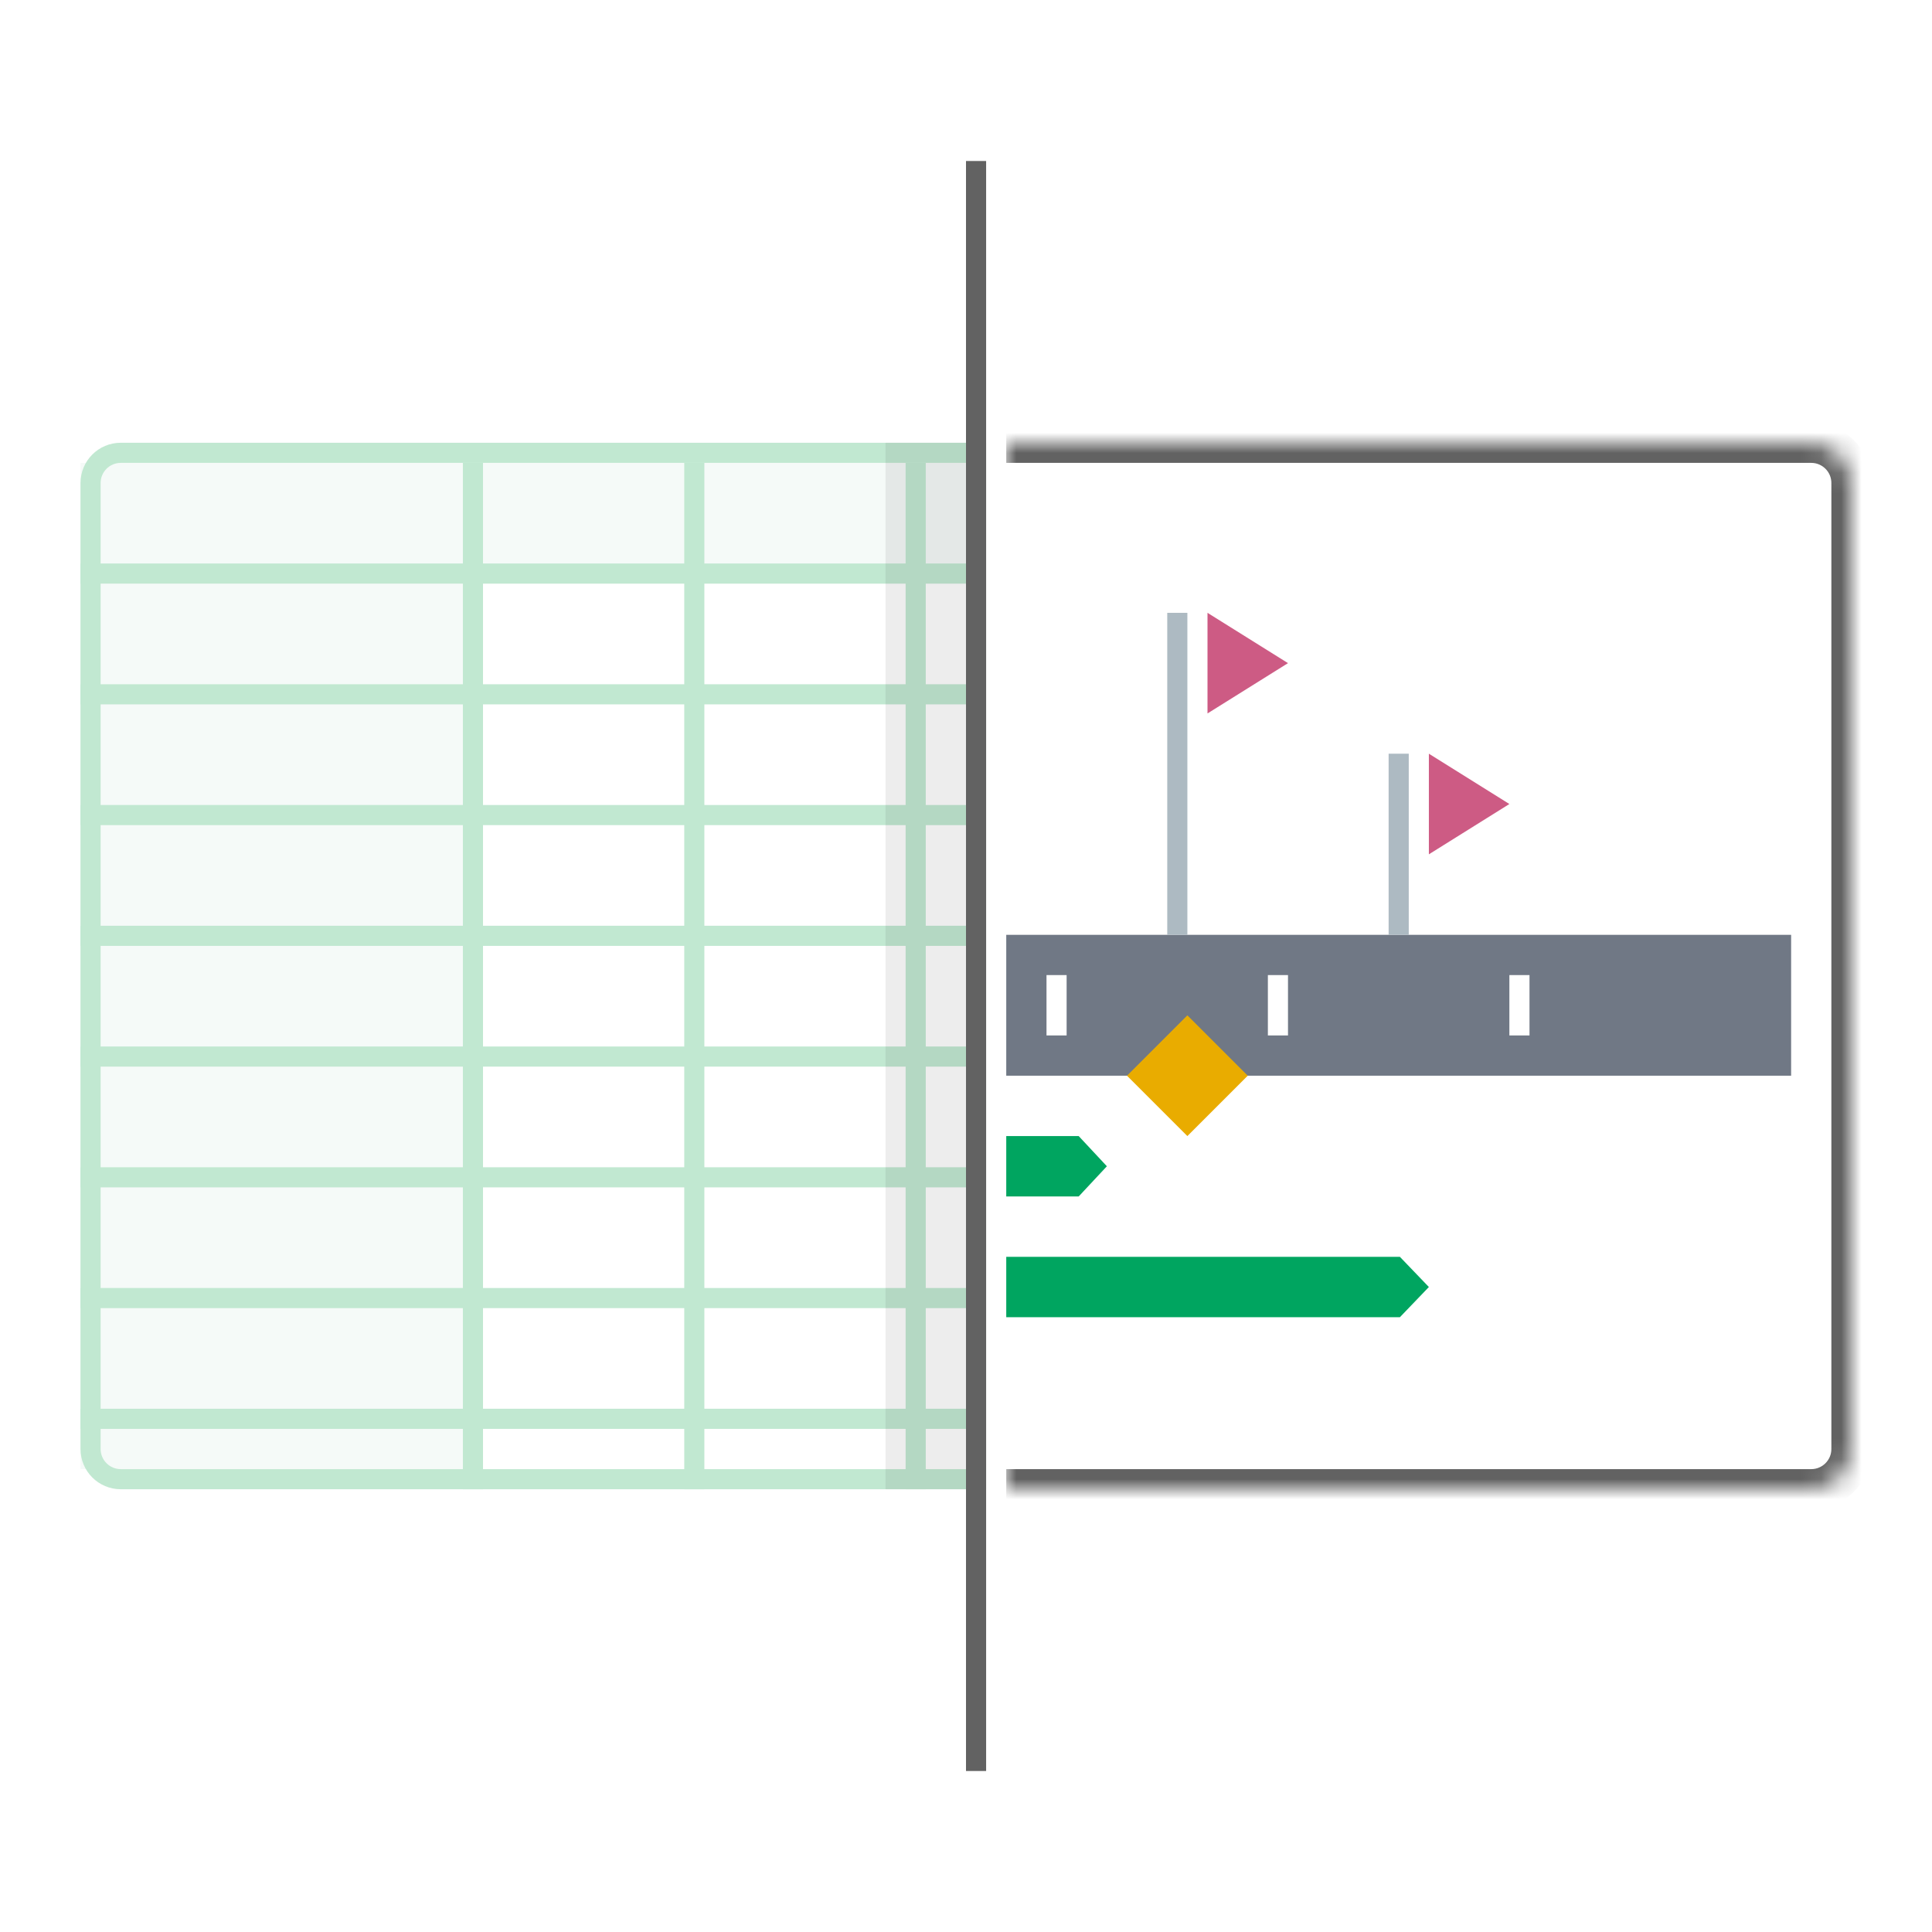 <svg width="96" height="96" viewBox="0 0 96 96" fill="none" xmlns="http://www.w3.org/2000/svg">
<rect width="96" height="96" fill="white"/>
<rect x="4" y="23" width="20" height="50" fill="#F5FAF8"/>
<rect x="21" y="23" width="27" height="6" fill="#F5FAF8"/>
<path d="M6 22.5H48.5V73.5H6C5.172 73.5 4.5 72.828 4.5 72V24C4.5 23.172 5.172 22.5 6 22.5Z" stroke="#C1E8D1"/>
<line x1="4" y1="28.5" x2="48" y2="28.5" stroke="#C1E8D1"/>
<line x1="23.5" y1="74" x2="23.5" y2="23" stroke="#C1E8D1"/>
<line x1="34.5" y1="74" x2="34.5" y2="23" stroke="#C1E8D1"/>
<line x1="45.5" y1="74" x2="45.5" y2="23" stroke="#C1E8D1"/>
<line x1="4" y1="34.5" x2="48" y2="34.5" stroke="#C1E8D1"/>
<line x1="4" y1="40.5" x2="48" y2="40.5" stroke="#C1E8D1"/>
<line x1="4" y1="46.5" x2="48" y2="46.5" stroke="#C1E8D1"/>
<line x1="4" y1="52.5" x2="48" y2="52.5" stroke="#C1E8D1"/>
<line x1="4" y1="58.5" x2="48" y2="58.5" stroke="#C1E8D1"/>
<line x1="4" y1="64.5" x2="48" y2="64.5" stroke="#C1E8D1"/>
<line x1="4" y1="70.5" x2="48" y2="70.5" stroke="#C1E8D1"/>
<path d="M48 22H44V74H48V22Z" fill="#222222" fill-opacity="0.08"/>
<path d="M89 46.451V53.451H50V46.451H89ZM64 48.451H63V51.451H64V48.451ZM76 48.451H75V51.451H76V48.451ZM53 48.451H52V51.451H53V48.451Z" fill="#707885"/>
<path d="M59 50.451L62 53.451L59 56.451L56 53.451L59 50.451Z" fill="#E9AC00"/>
<path d="M59 30.451V46.451H58V30.451H59ZM70 37.451V46.451H69V37.451H70Z" fill="#ADBAC2"/>
<path d="M50 56.451H53.6L55 57.951L53.6 59.451H50V56.451Z" fill="#00A560"/>
<path d="M50 62.451H69.56L71 63.951L69.56 65.451H50V62.451Z" fill="#00A560"/>
<path d="M60 30.451L64 32.951L60 35.451V30.451Z" fill="#CD5B84"/>
<path d="M71 37.451L75 39.951L71 42.451V37.451Z" fill="#CD5B84"/>
<rect x="48" y="8" width="1" height="80" fill="#626262"/>
<mask id="path-24-inside-1_5921_2715" fill="white">
<path d="M50 22H90C91.105 22 92 22.895 92 24V72C92 73.105 91.105 74 90 74H50V22Z"/>
</mask>
<path d="M50 21H90C91.657 21 93 22.343 93 24H91C91 23.448 90.552 23 90 23H50V21ZM93 72C93 73.657 91.657 75 90 75H50V73H90C90.552 73 91 72.552 91 72H93ZM50 74V22V74ZM90 21C91.657 21 93 22.343 93 24V72C93 73.657 91.657 75 90 75V73C90.552 73 91 72.552 91 72V24C91 23.448 90.552 23 90 23V21Z" fill="#626262" mask="url(#path-24-inside-1_5921_2715)"/>
</svg>
